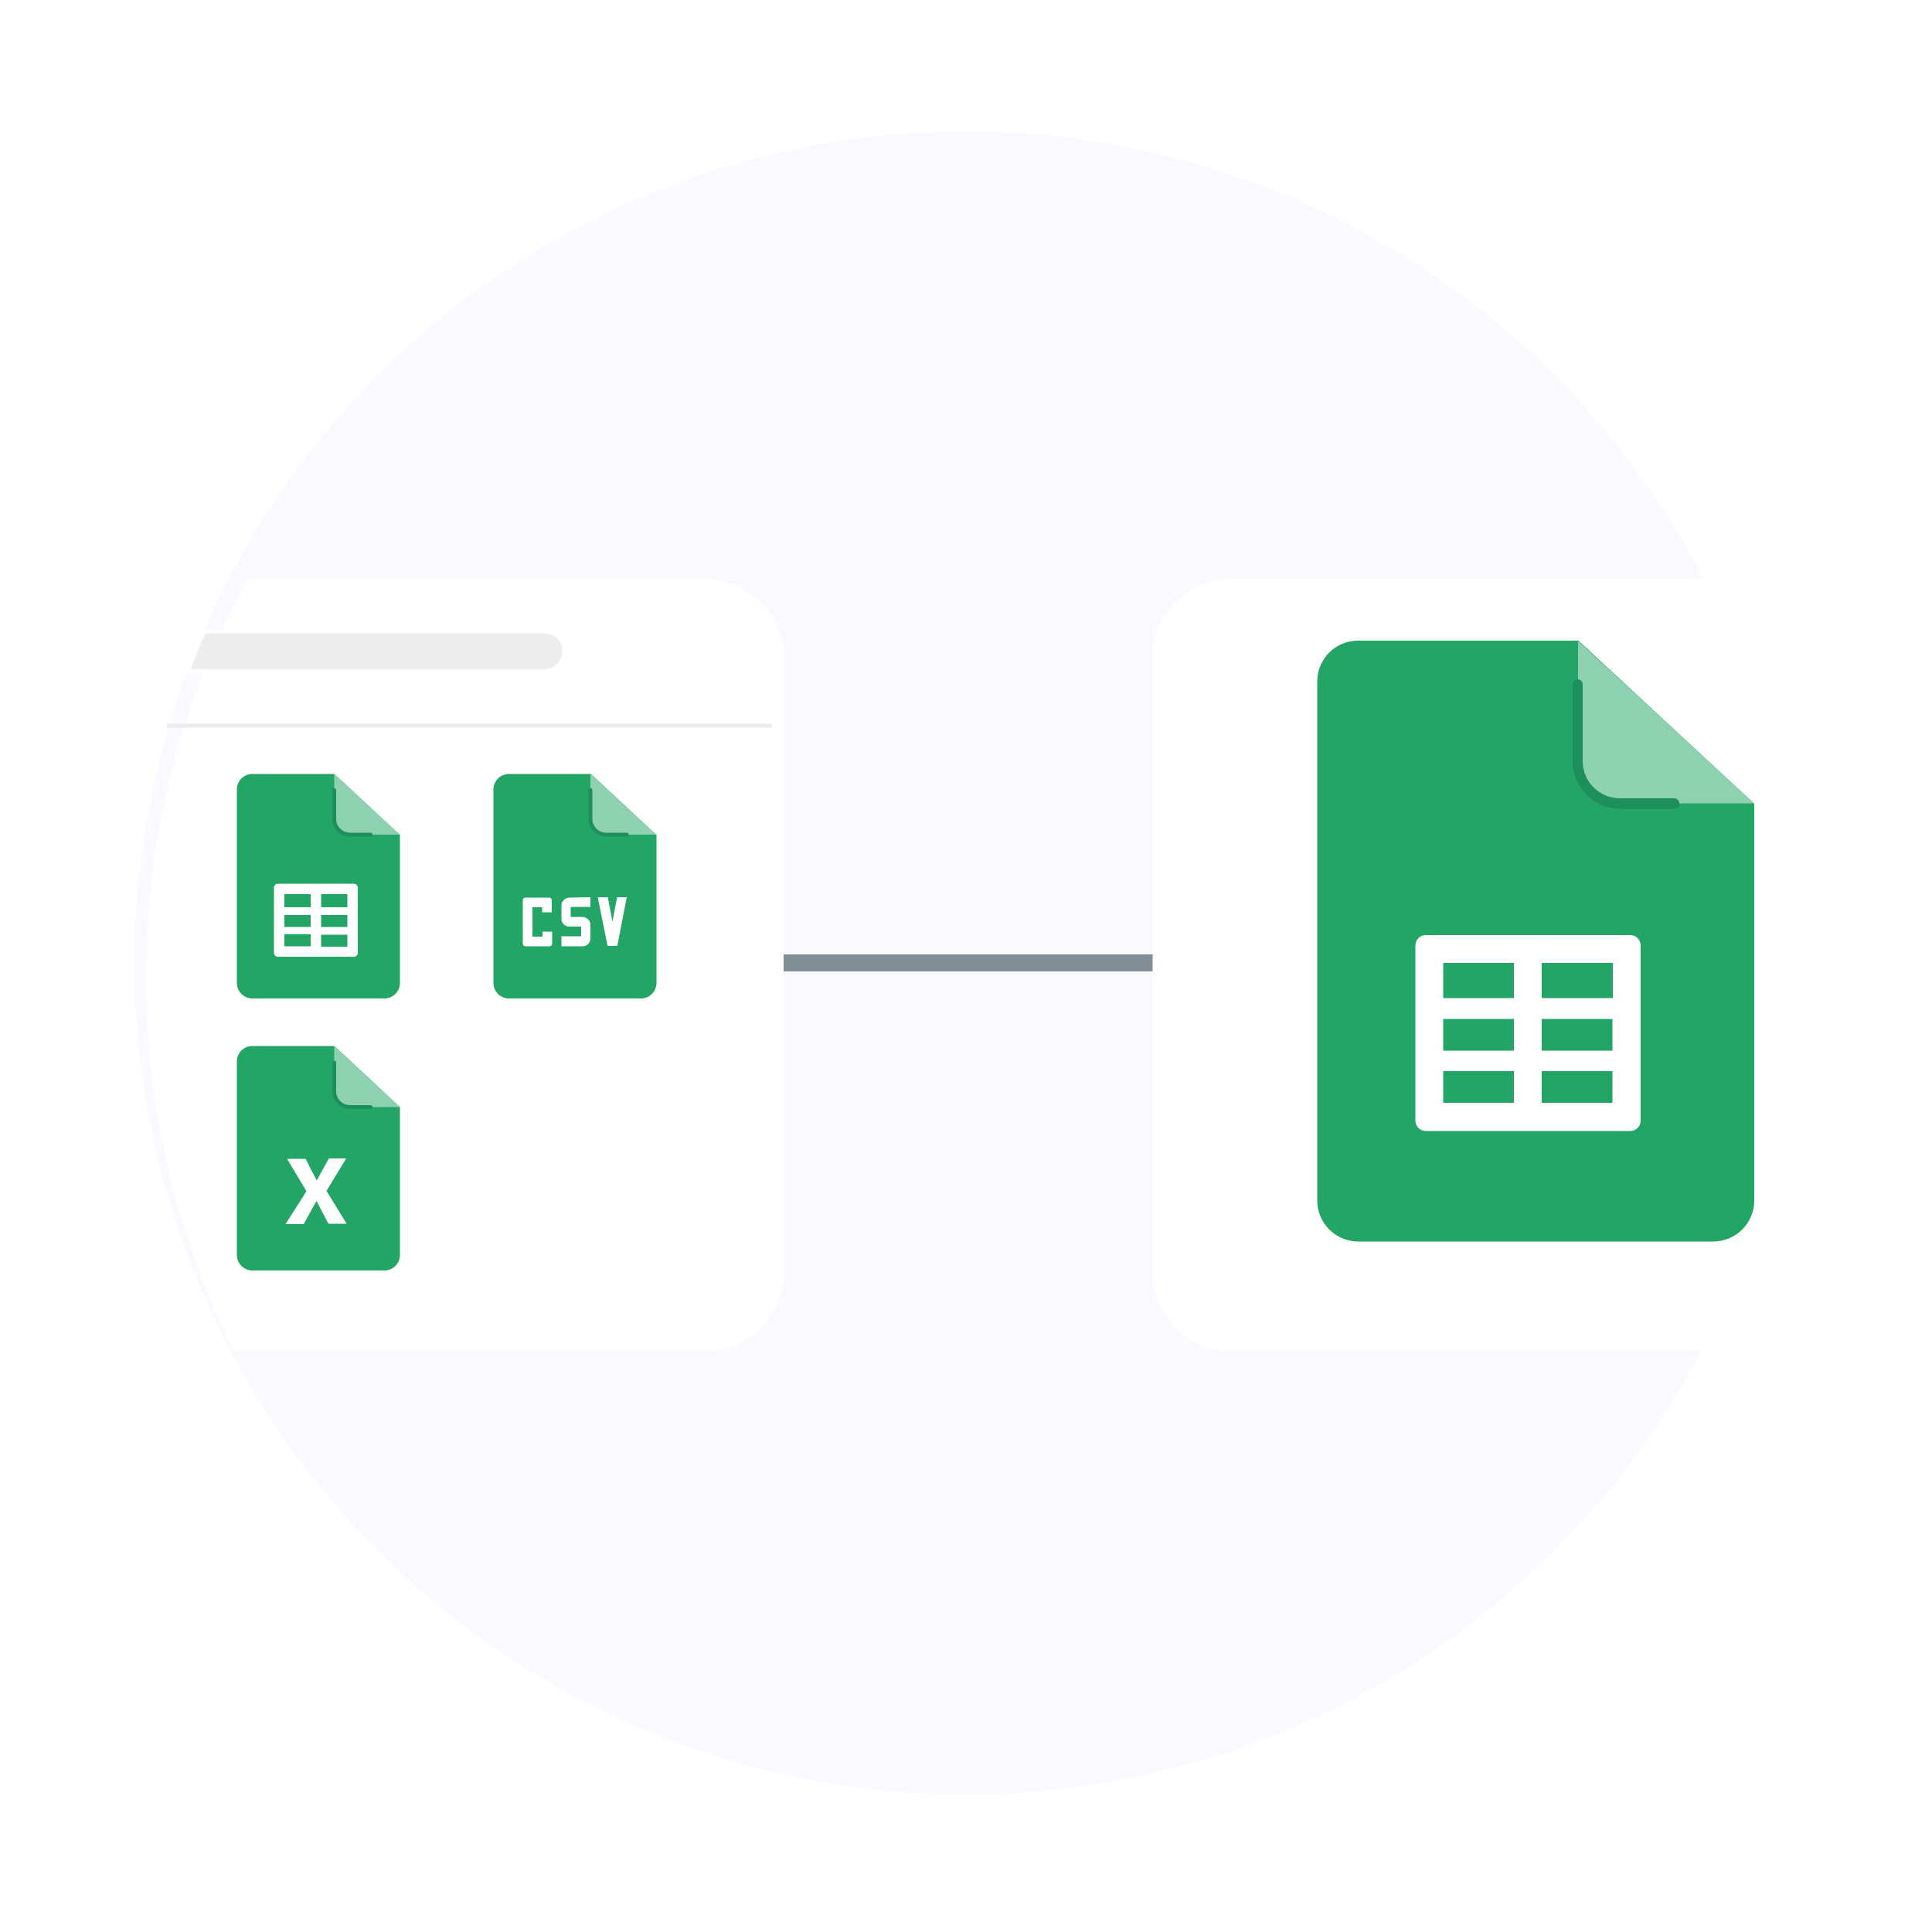 <?xml version="1.0" encoding="utf-8"?> <svg id="eacr6c77oyrf1" xmlns="http://www.w3.org/2000/svg" xmlns:xlink="http://www.w3.org/1999/xlink" viewBox="0 0 500 500" shape-rendering="geometricPrecision" text-rendering="geometricPrecision"><style><![CDATA[#eacr6c77oyrf8_to {animation: eacr6c77oyrf8_to__to 2000ms linear infinite normal forwards}@keyframes eacr6c77oyrf8_to__to { 0% {transform: translate(197.4px,264.2px)} 75% {transform: translate(326.4px,264.2px)} 100% {transform: translate(326.4px,264.2px)} }]]></style><defs><filter id="eacr6c77oyrf12-filter" x="-400%" width="600%" y="-400%" height="600%"><feGaussianBlur id="eacr6c77oyrf12-filter-drop-shadow-0-blur" in="SourceAlpha" stdDeviation="3,3"/><feOffset id="eacr6c77oyrf12-filter-drop-shadow-0-offset" dx="3" dy="3" result="tmp"/><feFlood id="eacr6c77oyrf12-filter-drop-shadow-0-flood" flood-color="rgba(0,0,0,0.05)"/><feComposite id="eacr6c77oyrf12-filter-drop-shadow-0-composite" operator="in" in2="tmp"/><feMerge id="eacr6c77oyrf12-filter-drop-shadow-0-merge"><feMergeNode id="eacr6c77oyrf12-filter-drop-shadow-0-merge-node-1"/><feMergeNode id="eacr6c77oyrf12-filter-drop-shadow-0-merge-node-2" in="SourceGraphic"/></feMerge></filter><filter id="eacr6c77oyrf15-filter" x="-400%" width="600%" y="-400%" height="600%"><feGaussianBlur id="eacr6c77oyrf15-filter-drop-shadow-0-blur" in="SourceAlpha" stdDeviation="3,3"/><feOffset id="eacr6c77oyrf15-filter-drop-shadow-0-offset" dx="3" dy="3" result="tmp"/><feFlood id="eacr6c77oyrf15-filter-drop-shadow-0-flood" flood-color="rgba(0,0,0,0.05)"/><feComposite id="eacr6c77oyrf15-filter-drop-shadow-0-composite" operator="in" in2="tmp"/><feMerge id="eacr6c77oyrf15-filter-drop-shadow-0-merge"><feMergeNode id="eacr6c77oyrf15-filter-drop-shadow-0-merge-node-1"/><feMergeNode id="eacr6c77oyrf15-filter-drop-shadow-0-merge-node-2" in="SourceGraphic"/></feMerge></filter></defs><g id="eacr6c77oyrf2"><g id="eacr6c77oyrf3"><g id="eacr6c77oyrf4"><circle id="eacr6c77oyrf5" r="215.2" transform="matrix(1 0 0 1 250 249.2)" fill="rgb(249,249,255)" stroke="none" stroke-width="1"/></g></g></g><g id="eacr6c77oyrf6"><line id="eacr6c77oyrf7" x1="148.8" y1="249.2" x2="323.9" y2="249.2" fill="none" stroke="rgb(128,142,149)" stroke-width="4.409" stroke-miterlimit="10"/><g id="eacr6c77oyrf8_to" transform="translate(197.4,264.2)"><circle id="eacr6c77oyrf8" r="12.5" transform="translate(-15,-15)" fill="rgb(41,121,255)" stroke="none" stroke-width="1"/></g></g><g id="eacr6c77oyrf9"><g id="eacr6c77oyrf10"><g id="eacr6c77oyrf11"><path id="eacr6c77oyrf12" d="M474.9,346.6L315.6,346.6C304.4,346.6,295.3,337.5,295.3,326.3L295.3,326.3L295.3,167.1C295.3,155.9,304.4,146.8,315.6,146.8L474.9,146.8C486.1,146.8,495.2,155.9,495.2,167.1L495.2,167.1L495.2,326.4C495.2,337.5,486.3,346.5,475.3,346.7L474.9,346.6Z" filter="url(#eacr6c77oyrf12-filter)" fill="rgb(255,255,255)" stroke="none" stroke-width="1"/></g></g><g id="eacr6c77oyrf13"><g id="eacr6c77oyrf14"><path id="eacr6c77oyrf15" d="M199.8,167.1L199.8,326.4C199.8,337.5,190.9,346.5,179.9,346.7L179.6,346.6L57.6,346.6C43,317.6,34.8,284.7,34.8,250C34.8,212.6,44.3,177.5,61.1,146.9L179.6,146.9C190.7,146.9,199.8,156,199.8,167.1Z" filter="url(#eacr6c77oyrf15-filter)" fill="rgb(255,255,255)" stroke="none" stroke-width="1"/></g></g><line id="eacr6c77oyrf16" x1="199.8" y1="187.8" x2="43.2" y2="187.8" fill="rgb(255,255,255)" stroke="rgb(237,237,237)" stroke-width="1" stroke-miterlimit="10"/><path id="eacr6c77oyrf17" d="M146,168.5C146,169.9,145.4,171.2,144.5,172.1C143.6,173,142.3,173.6,140.9,173.6L48.7,173.6C50,170.2,51.4,166.8,52.9,163.5L140.9,163.5C143.7,163.4,146,165.7,146,168.5Z" fill="rgb(237,237,237)" stroke="rgb(255,255,255)" stroke-width="0.893" stroke-miterlimit="10"/></g><g id="eacr6c77oyrf18"><g id="eacr6c77oyrf19"><path id="eacr6c77oyrf20" d="M454,208L454,310.7C454,316.6,449.2,321.3,443.4,321.3L443.4,321.3L351.5,321.3C345.6,321.3,340.9,316.5,340.9,310.7L340.9,310.7L340.9,176.4C340.9,170.5,345.6,165.8,351.5,165.8L408.5,165.8L454,208Z" fill="rgb(35,165,102)" stroke="none" stroke-width="1"/><path id="eacr6c77oyrf21" d="M419.3,207.9L454,207.9L408.4,165.9L408.4,197C408.4,202.9,413.3,207.8,419.3,207.9Z" fill="rgb(142,209,177)" stroke="none" stroke-width="1"/><path id="eacr6c77oyrf22" d="M433.4,209.3L419.3,209.3C412.5,209.3,407,203.8,407,197L407,177.1C407,176.4,407.6,175.8,408.3,175.8C408.3,175.8,408.3,175.8,408.3,175.8C409,175.8,409.6,176.4,409.6,177.1L409.6,177.1L409.6,197C409.6,202.3,413.9,206.6,419.2,206.6L433.3,206.6C434,206.6,434.6,207.2,434.6,207.9L434.6,207.9C434.8,208.7,434.2,209.3,433.4,209.3C433.4,209.3,433.4,209.3,433.4,209.3Z" fill="rgb(28,143,90)" stroke="none" stroke-width="1"/><path id="eacr6c77oyrf23" d="M421.9,242L420,242L399,242L391.8,242L370.9,242C370.9,242,370.9,242,370.9,242L369,242C367.5,242,366.3,243.2,366.3,244.7L366.3,244.7L366.3,246.6L366.3,288.1L366.3,290C366.3,291.5,367.5,292.7,369,292.7L370.9,292.7L391.8,292.7L399,292.7L420,292.7L421.9,292.7C423.4,292.7,424.6,291.5,424.6,290L424.6,288.1L424.6,246.6L424.6,244.7C424.6,243.2,423.4,242,421.9,242ZM373.5,263.7L391.8,263.7L391.8,271.9L373.5,271.9L373.5,263.7ZM399,263.7L417.3,263.7L417.3,271.9L399,271.9L399,263.7ZM417.4,249.2L417.4,258.3L399,258.3L399,249.2L417.4,249.2ZM391.8,258.3L373.5,258.3L373.5,249.2L391.8,249.2L391.8,258.3ZM373.5,285.4L373.5,277.2L391.8,277.2L391.8,285.4L373.5,285.4ZM399,277.2L417.3,277.2L417.3,285.4L399,285.4L399,277.2Z" fill="rgb(255,255,255)" stroke="none" stroke-width="1"/></g><g id="eacr6c77oyrf24"><path id="eacr6c77oyrf25" d="M103.5,216.1L103.5,254.4C103.5,256.6,101.7,258.4,99.5,258.4L99.5,258.4L65.3,258.4C63.1,258.4,61.3,256.6,61.3,254.4L61.3,254.4L61.3,204.3C61.3,202.1,63.1,200.3,65.3,200.3L86.5,200.3L103.5,216.1Z" fill="rgb(35,165,102)" stroke="none" stroke-width="1"/><path id="eacr6c77oyrf26" d="M90.6,216L103.5,216L86.5,200.3L86.5,211.9C86.5,214.2,88.4,216,90.6,216Z" fill="rgb(142,209,177)" stroke="none" stroke-width="1"/><path id="eacr6c77oyrf27" d="M95.9,216.5L90.6,216.5C88.1,216.5,86,214.5,86,211.9L86,204.5C86,204.2,86.2,204,86.5,204C86.5,204,86.5,204,86.5,204C86.8,204,87,204.2,87,204.5L87,204.5L87,211.9C87,213.9,88.6,215.5,90.6,215.5L95.9,215.5C96.2,215.5,96.4,215.7,96.4,216L96.4,216C96.4,216.3,96.1,216.5,95.9,216.5C95.9,216.5,95.9,216.5,95.9,216.5Z" fill="rgb(28,143,90)" stroke="none" stroke-width="1"/><path id="eacr6c77oyrf28" d="M91.6,228.7L90.9,228.7L83.1,228.7L80.4,228.7L72.6,228.7C72.6,228.7,72.6,228.7,72.6,228.7L71.9,228.7C71.4,228.7,70.9,229.1,70.9,229.7L70.9,229.7L70.9,230.4L70.9,245.9L70.9,246.6C70.9,247.1,71.3,247.6,71.9,247.6L72.6,247.6L80.4,247.6L83.1,247.6L90.9,247.6L91.6,247.6C92.1,247.6,92.6,247.2,92.6,246.6L92.6,245.9L92.6,230.4L92.6,229.7C92.6,229.2,92.1,228.7,91.6,228.7ZM73.6,236.8L80.4,236.8L80.4,239.9L73.6,239.9L73.6,236.8ZM83.1,236.8L89.9,236.8L89.9,239.9L83.1,239.9L83.1,236.8ZM89.9,231.4L89.9,234.8L83.1,234.8L83.1,231.4L89.9,231.4ZM80.4,234.8L73.6,234.8L73.6,231.4L80.4,231.4L80.4,234.8ZM73.6,244.9L73.6,241.8L80.4,241.8L80.4,244.9L73.6,244.9ZM83.1,241.9L89.9,241.9L89.9,245L83.1,245L83.1,241.9Z" fill="rgb(255,255,255)" stroke="none" stroke-width="1"/></g><g id="eacr6c77oyrf29"><path id="eacr6c77oyrf30" d="M103.5,286.5L103.5,324.8C103.5,327,101.7,328.8,99.5,328.8L99.5,328.8L65.3,328.8C63.1,328.8,61.3,327,61.3,324.8L61.3,324.8L61.3,274.7C61.3,272.5,63.1,270.7,65.3,270.7L86.5,270.7L103.5,286.5Z" fill="rgb(35,165,102)" stroke="none" stroke-width="1"/><path id="eacr6c77oyrf31" d="M90.6,286.5L103.5,286.5L86.5,270.8L86.5,282.4C86.5,284.7,88.4,286.5,90.6,286.5Z" fill="rgb(142,209,177)" stroke="none" stroke-width="1"/><path id="eacr6c77oyrf32" d="M95.9,287L90.6,287C88.1,287,86,285,86,282.4L86,275C86,274.7,86.2,274.5,86.5,274.5C86.5,274.5,86.5,274.5,86.5,274.5C86.8,274.5,87,274.7,87,275L87,275L87,282.4C87,284.4,88.6,286,90.6,286L95.9,286C96.2,286,96.4,286.2,96.4,286.5L96.4,286.5C96.4,286.8,96.1,287,95.9,287C95.9,287,95.9,287,95.9,287Z" fill="rgb(28,143,90)" stroke="none" stroke-width="1"/><path id="eacr6c77oyrf33" d="M81.9,310.8L85,316.7L89.7,316.7L84.5,308.2L89.6,299.8L85.1,299.8L82.2,305.1L82.1,305.3L82,305.5C81.5,304.6,81,303.6,80.5,302.7C80,301.8,79.6,300.8,79.1,299.9L74.3,299.9L79.3,308.3L73.9,316.8L78.6,316.8" fill="rgb(255,255,255)" stroke="none" stroke-width="1"/></g><g id="eacr6c77oyrf34"><path id="eacr6c77oyrf35" d="M169.9,216.1L169.9,254.4C169.9,256.6,168.1,258.4,165.9,258.4L165.9,258.4L131.7,258.4C129.5,258.4,127.7,256.6,127.7,254.4L127.7,254.4L127.7,204.3C127.7,202.1,129.5,200.3,131.7,200.3L152.9,200.3L169.9,216.1Z" fill="rgb(35,165,102)" stroke="none" stroke-width="1"/><path id="eacr6c77oyrf36" d="M156.9,216L169.8,216L152.8,200.3L152.8,211.9C152.9,214.2,154.7,216,156.9,216Z" fill="rgb(142,209,177)" stroke="none" stroke-width="1"/><path id="eacr6c77oyrf37" d="M162.2,216.5L156.9,216.5C154.4,216.5,152.3,214.5,152.3,211.9L152.3,204.5C152.3,204.2,152.5,204,152.8,204C152.8,204,152.8,204,152.8,204C153.1,204,153.3,204.2,153.3,204.5L153.3,204.5L153.3,211.9C153.3,213.9,154.9,215.5,156.9,215.5L162.2,215.5C162.5,215.5,162.7,215.7,162.7,216L162.7,216C162.7,216.3,162.5,216.5,162.2,216.5C162.2,216.5,162.2,216.5,162.2,216.5Z" fill="rgb(28,143,90)" stroke="none" stroke-width="1"/><path id="eacr6c77oyrf38" d="M136,232.3C135.6,232.3,135.3,232.6,135.3,233C135.3,233,135.3,233,135.3,233L135.3,244.2C135.3,244.6,135.6,244.9,136,244.9L136,244.9L142.2,244.9C142.6,244.9,142.9,244.6,142.9,244.2C142.9,244.2,142.9,244.2,142.9,244.2L142.9,241.1L140.4,241.1L140.4,242.4L137.8,242.4L137.8,234.8L140.3,234.8L140.3,236.1L142.8,236.1L142.8,233C142.8,232.6,142.5,232.3,142.1,232.3C142.1,232.3,142.1,232.3,142.1,232.3L136,232.3Z" fill="rgb(255,255,255)" stroke="none" stroke-width="1"/><path id="eacr6c77oyrf39" d="M154.7,232.2L157.2,244.6C157.2,244.7,157.3,244.8,157.5,244.8L159.5,244.8C159.6,244.8,159.8,244.7,159.8,244.6L162.2,232.2L159.7,232.2L158.5,238.5L157.3,232.2L154.7,232.2Z" fill="rgb(255,255,255)" stroke="none" stroke-width="1"/><path id="eacr6c77oyrf40" d="M147.4,232.3C146.3,232.3,145.3,233.2,145.3,234.3C145.3,234.3,145.3,234.3,145.3,234.3L145.3,237.8C145.3,238.9,146.2,239.8,147.3,239.8C147.3,239.8,147.3,239.8,147.4,239.8L150.4,239.8L150.4,242.3L145.3,242.3L145.3,244.9L150.8,244.9C151.9,244.9,152.8,244,152.8,242.8L152.8,239.3C152.8,238.2,151.8,237.3,150.7,237.3L147.7,237.3L147.7,234.7L152.8,234.7L152.8,232.2L147.4,232.3Z" fill="rgb(255,255,255)" stroke="none" stroke-width="1"/></g></g><g id="eacr6c77oyrf41" display="none"><path id="eacr6c77oyrf42" d="M395.5,275L404.8,292.6L419,292.6L403.4,267.1L418.7,242L405.2,242L396.6,257.9L396.3,258.4L396,259C394.6,256.2,393.1,253.4,391.6,250.5C390.1,247.6,388.9,244.9,387.4,242L373.1,242L388.1,267.2L371.9,292.6L386,292.6" fill="rgb(255,255,255)" stroke="none" stroke-width="1"/></g></svg>